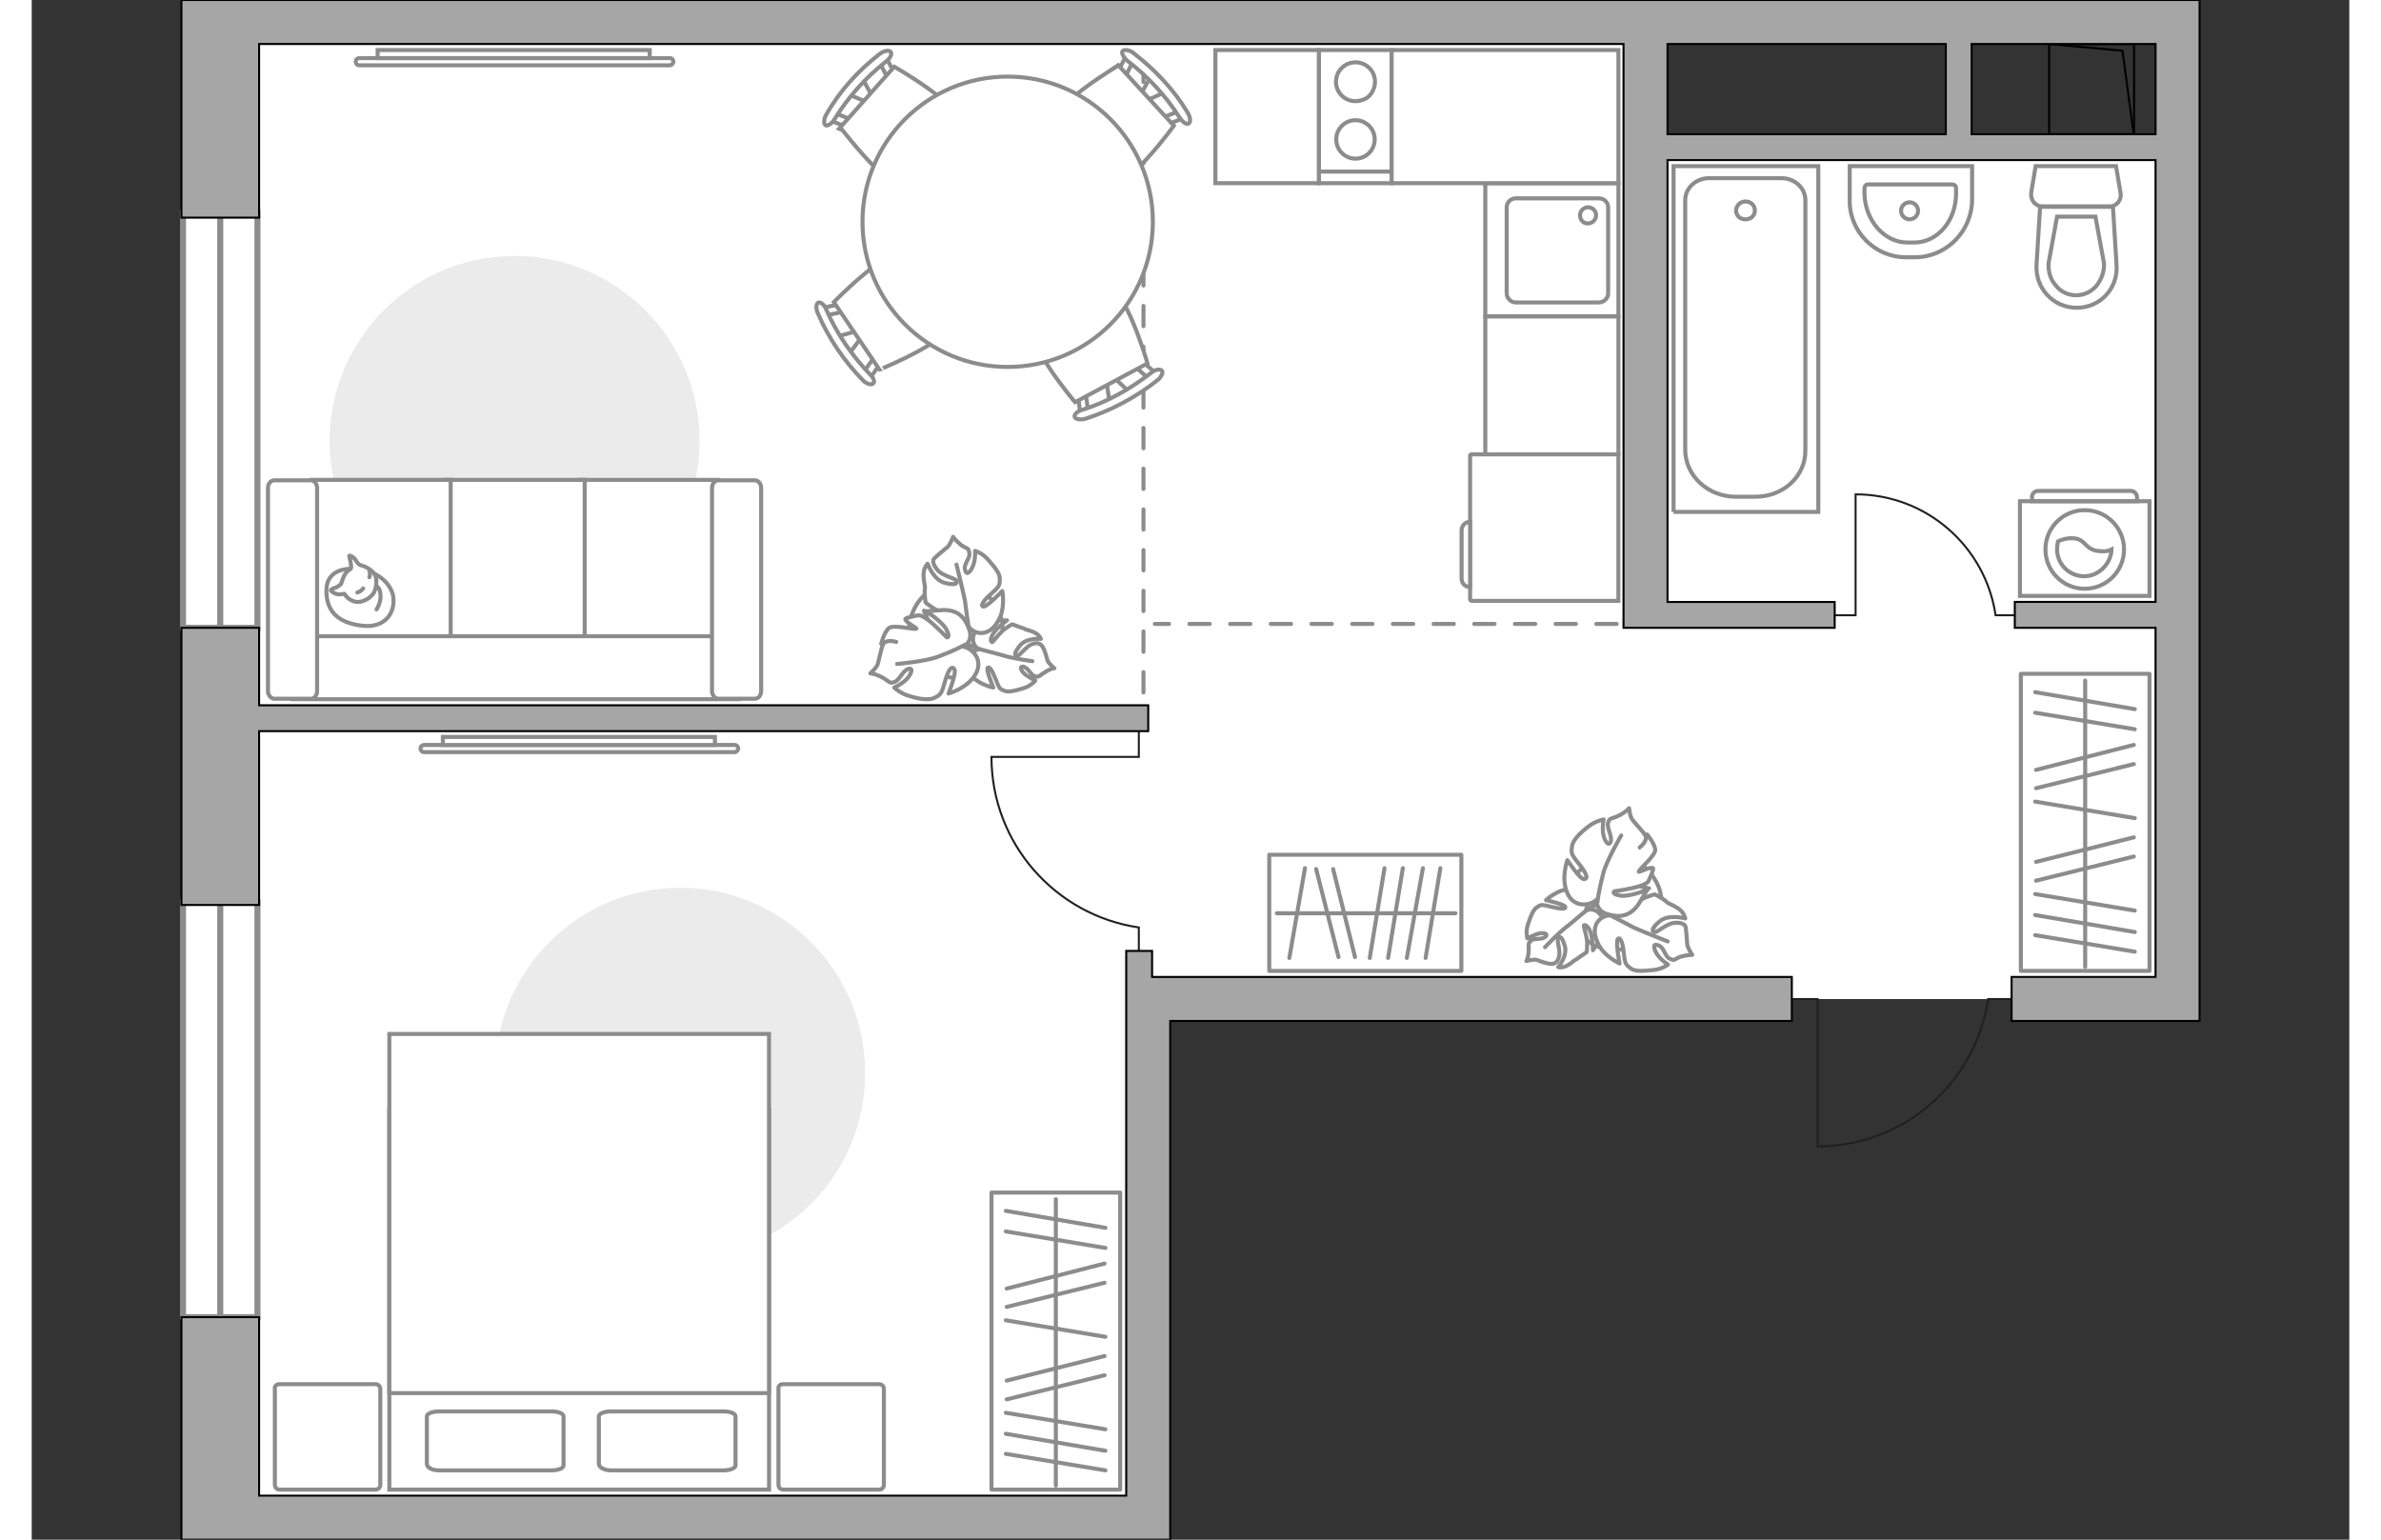 <?xml version="1.0" encoding="utf-8"?>
<!-- Generator: Adobe Illustrator 23.1.0, SVG Export Plug-In . SVG Version: 6.00 Build 0)  -->
<svg version="1.1" id="Слой_1" xmlns="http://www.w3.org/2000/svg" xmlns:xlink="http://www.w3.org/1999/xlink" x="0px" y="0px"
	 viewBox="0 0 575 382" style="enable-background:new 0 0 575 382;" xml:space="preserve" width="883" height="571">
<rect x="0" y="0" width="575" height="382" fill="#333333" stroke="none"/>
<style type="text/css">
	.st0{fill:#FFFFFF;}
	.st1{fill:#FFFFFF;stroke:#8C8C8C;stroke-width:1.5;stroke-linecap:round;stroke-miterlimit:10;}
	.st2{fill:none;stroke:#8C8C8C;stroke-width:1.5;stroke-linecap:round;stroke-miterlimit:10;}
	.st3{fill:none;stroke:#000000;stroke-width:0.5;stroke-miterlimit:10;}
	.st4{fill:none;stroke:#231F20;stroke-width:0.5;stroke-miterlimit:10;}
	.st5{fill:none;stroke:#8C8C8C;stroke-linecap:round;stroke-miterlimit:10;stroke-dasharray:5.048,5.048;}
	.st6{fill:#A6A6A6;stroke:#000000;stroke-width:0.5;stroke-miterlimit:10;}
	.st7{fill:none;stroke:#8C8C8C;stroke-miterlimit:10;}
	.st8{fill:#FFFFFF;stroke:#8C8C8C;stroke-miterlimit:10;}
	.st9{fill:#EBEBEB;}
	.st10{fill:#FFFFFF;stroke:#8C8C8C;stroke-linecap:round;stroke-linejoin:round;stroke-miterlimit:10;}
	.st11{fill:none;stroke:#8C8C8C;stroke-linecap:round;stroke-linejoin:round;stroke-miterlimit:10;}
	.st12{fill:#FFFFFF;stroke:#8C8C8C;stroke-miterlimit:10.001;}
	.st13{fill:#FFFFFF;fill-opacity:0.1;stroke:#8C8C8C;stroke-miterlimit:10;}
	.st14{fill:none;stroke:#8C8C8C;stroke-width:1.01;stroke-linecap:round;stroke-linejoin:round;stroke-miterlimit:10;}
	.st15{fill:#A6A6A6;stroke:#000000;stroke-width:0.505;stroke-miterlimit:10;}
</style>
<g id="bg">
	<polygon class="st0" points="277.01,247.87 533.55,247.87 533.55,36.71 400.97,36.71 400.97,5.22 46.78,5.22 46.78,376.26 
		275.83,376.26 	"/>
</g>
<g id="windows_1_">
	<g>
		<g>
			<rect x="37.54" y="223.86" class="st1" width="18.47" height="102.94"/>
			<line class="st2" x1="46.78" y1="223.86" x2="46.78" y2="326.81"/>
		</g>
		<g>
			<rect x="37.54" y="52.82" class="st1" width="18.47" height="102.94"/>
			<line class="st2" x1="46.78" y1="52.81" x2="46.78" y2="155.76"/>
		</g>
	</g>
</g>
<g id="plan">
	<g>
		<rect x="500.53" y="10.92" class="st3" width="21.07" height="22.38"/>
		<polyline class="st3" points="500.43,10.92 518.72,12.59 521.5,33.3 		"/>
	</g>
	<path class="st4" d="M491.22,247.87h-5.82c-3.03,20.68-20.83,36.56-42.32,36.56v-36.56h-6.38"/>
	<path class="st4" d="M274.68,235.93v-5.82c-20.68-3.03-36.56-20.83-36.56-42.32h36.56v-6.38"/>
	<path class="st4" d="M492.01,152.65h-4.77c-2.48-16.97-17.09-30-34.73-30v30h-5.24"/>
	<line class="st5" x1="275.83" y1="5.22" x2="275.83" y2="175.83"/>
	<line class="st5" x1="393.23" y1="154.8" x2="278.65" y2="154.8"/>
	<g>
		<polygon class="st6" points="282.47,382 282.47,253.31 436.69,253.31 436.69,242.39 277.97,242.39 277.97,235.93 271.55,235.93 
			271.55,371.08 56.42,371.08 56.42,326.8 37.15,326.8 37.15,382 		"/>
		<path class="st6" d="M394.93,10.92v144.84h4.87v0.01h47.52v-6.42h-41.47V39.72h121.08v109.62h-34.92v6.42h34.92v86.62h-35.72
			v10.92h46.64V0H37.15v54h19.27V10.92H394.93z M526.93,33.3h-45.62V10.92h45.62V33.3z M474.89,10.92V33.3h-69.04V10.92H474.89z"/>
		<polygon class="st6" points="277.01,181.4 277.01,174.98 56.42,174.98 56.42,155.76 37.15,155.76 37.15,224.53 56.42,224.53 
			56.42,181.4 		"/>
	</g>
	<g>
		<g>
			<rect x="319.34" y="12.42" class="st7" width="18.07" height="33.03"/>
		</g>
		<line class="st7" x1="337.41" y1="42.57" x2="319.23" y2="42.57"/>
		<circle class="st7" cx="328.43" cy="34.59" r="4.77"/>
		<path class="st7" d="M324.11,18.07c-2,4.21,2.11,8.53,6.54,6.54c1-0.44,1.66-1.22,2.11-2.11c2-4.21-2.11-8.53-6.54-6.54
			C325.32,16.52,324.55,17.19,324.11,18.07z"/>
	</g>
	<g>
		<g>
			<rect x="360.64" y="45.45" class="st7" width="33.03" height="33.03"/>
		</g>
		<path class="st7" d="M391.12,72.82V51.43c0-1.22-1-2.22-2.33-2.22h-20.62c-1.22,0-2.22,1-2.22,2.22v21.39c0,1.11,1,2.22,2.22,2.22
			h20.62C390.12,75.04,391.12,73.93,391.12,72.82z"/>
		<path class="st7" d="M384.14,53.43c0-1.11,0.89-2,1.99-2c1.11,0,2,0.89,2,2c0,1-0.89,2-2,2
			C385.14,55.53,384.14,54.65,384.14,53.43z"/>
	</g>
	<g>
		<polyline class="st7" points="407.35,127.01 443.26,127.01 443.26,41.22 407.35,41.22 407.35,127.01 		"/>
		<path class="st7" d="M440.05,111.6V49.64c0-2.99-2.66-5.43-5.87-5.43h-18.07c-3.21,0-5.87,2.44-5.87,5.43v61.96
			c0,6.43,5.65,11.64,12.52,11.64h4.88C434.61,123.24,440.16,118.14,440.05,111.6z"/>
		<path class="st7" d="M425.19,49.98c-1.33,0-2.33,1.11-2.33,2.22c0,1.33,1,2.22,2.33,2.22s2.33-0.89,2.33-2.22
			C427.52,50.97,426.52,49.98,425.19,49.98z"/>
	</g>
	<g>
		<path id="Vector_134_1_" class="st8" d="M451.05,49.42v-8.2h30.37v8.2c0,7.98-6.43,14.41-14.19,14.41h-2.22
			C457.26,63.83,450.83,57.4,451.05,49.42z"/>
		<path id="Vector_133_1_" class="st8" d="M454.71,47.98v-1.22c0-0.55,0.33-1,0.89-1h20.95c0.44,0,0.89,0.33,0.89,1v1.22
			c0,6.76-4.54,12.19-10.42,12.19h-1.66C459.59,60.17,454.82,54.63,454.71,47.98z"/>
		<circle class="st8" cx="465.9" cy="52.3" r="2.11"/>
	</g>
	<g>
		<path id="wc_1_" class="st8" d="M500.39,65.16"/>
		<g id="Group_26_1_">
			<path id="Vector_130_1_" class="st8" d="M496.07,47.87l1.11-6.65h19.95l1.11,6.65c0.33,1.66-0.89,3.33-2.66,3.33h-16.85
				C497.18,51.2,495.85,49.64,496.07,47.87z"/>
			<path id="Vector_131_1_" class="st8" d="M497.4,65.72l0.89-14.41h18.07l0.89,14.41c0.44,5.87-4.1,10.64-9.86,10.64
				S497.07,71.59,497.4,65.72z"/>
			<path id="Vector_132_1_" class="st8" d="M502.5,53.75l-2.11,11.53c-0.11,2.11,0.44,4.1,1.88,5.65c1.22,1.55,3.1,2.33,4.99,2.33
				c1.77,0,3.66-0.78,4.99-2.33c1.33-1.66,1.99-3.66,1.88-5.65l-2.11-11.53H502.5z"/>
		</g>
	</g>
	<rect x="360.64" y="78.48" class="st7" width="33.03" height="34.26"/>
</g>
<g id="furniture">
	<path id="Vector_2_" class="st9" d="M119.8,155.27c-25.27,0-45.89-20.62-45.89-45.89S94.53,63.5,119.8,63.5
		s45.89,20.62,45.89,45.89C165.68,134.88,145.29,155.27,119.8,155.27z"/>
	<path id="Vector_1_" class="st9" d="M160.89,312.03c-25.27,0-45.89-20.62-45.89-45.89s20.62-45.89,45.89-45.89
		s45.89,20.62,45.89,45.89C206.77,291.64,186.38,312.03,160.89,312.03z"/>
	<g>
		<path id="Vector_8_1_" class="st8" d="M356.87,148.75v-35.69c0-0.11,0.11-0.33,0.33-0.33h36.46v36.35H357.2
			C356.98,148.98,356.87,148.75,356.87,148.75z"/>
		<path id="Vector_9_1_" class="st8" d="M356.87,129.47v16.18c-1.22,0-2.11-0.89-2.11-2.11V131.8
			C354.66,130.47,355.65,129.47,356.87,129.47z"/>
	</g>
	<g>
		<rect x="493.51" y="167.18" class="st10" width="31.92" height="73.7"/>
		<line class="st11" x1="521.78" y1="202.98" x2="497.06" y2="198.88"/>
		<line class="st11" x1="521.78" y1="175.94" x2="497.06" y2="171.73"/>
		<line class="st11" x1="521.78" y1="180.93" x2="497.06" y2="176.83"/>
		<line class="st11" x1="521.78" y1="225.92" x2="497.06" y2="221.82"/>
		<line class="st11" x1="521.78" y1="231.24" x2="497.06" y2="227.03"/>
		<line class="st11" x1="521.78" y1="236.12" x2="497.06" y2="232.02"/>
		<line class="st11" x1="521.55" y1="207.75" x2="497.28" y2="213.84"/>
		<line class="st11" x1="521.55" y1="212.51" x2="497.28" y2="218.5"/>
		<line class="st11" x1="521.55" y1="184.81" x2="497.28" y2="191.01"/>
		<line class="st11" x1="521.55" y1="189.57" x2="497.28" y2="195.56"/>
		<line class="st11" x1="509.47" y1="239.89" x2="509.47" y2="168.85"/>
	</g>
	<g>
		<rect x="238.13" y="295.88" class="st10" width="31.92" height="73.7"/>
		<line class="st11" x1="266.39" y1="331.67" x2="241.68" y2="327.57"/>
		<line class="st11" x1="266.39" y1="304.63" x2="241.68" y2="300.42"/>
		<line class="st11" x1="266.39" y1="309.62" x2="241.68" y2="305.52"/>
		<line class="st11" x1="266.39" y1="354.62" x2="241.68" y2="350.52"/>
		<line class="st11" x1="266.39" y1="359.94" x2="241.68" y2="355.73"/>
		<line class="st11" x1="266.39" y1="364.81" x2="241.68" y2="360.71"/>
		<line class="st11" x1="266.17" y1="336.44" x2="241.9" y2="342.54"/>
		<line class="st11" x1="266.17" y1="341.21" x2="241.9" y2="347.19"/>
		<line class="st11" x1="266.17" y1="313.5" x2="241.9" y2="319.7"/>
		<line class="st11" x1="266.17" y1="318.26" x2="241.9" y2="324.25"/>
		<line class="st11" x1="254.09" y1="368.58" x2="254.09" y2="297.54"/>
	</g>
	<g>
		<rect x="307.04" y="212.07" class="st10" width="47.66" height="28.82"/>
		<line class="st11" x1="341.17" y1="237.67" x2="345.16" y2="215.4"/>
		<line class="st11" x1="345.83" y1="237.67" x2="349.49" y2="215.4"/>
		<line class="st11" x1="312.02" y1="237.67" x2="315.9" y2="215.4"/>
		<line class="st11" x1="336.52" y1="237.67" x2="340.18" y2="215.4"/>
		<line class="st11" x1="331.97" y1="237.67" x2="335.63" y2="215.4"/>
		<line class="st11" x1="328.32" y1="237.45" x2="322.89" y2="215.62"/>
		<line class="st11" x1="324.22" y1="237.45" x2="318.67" y2="215.62"/>
		<line class="st11" x1="308.92" y1="226.59" x2="353.25" y2="226.59"/>
	</g>
	<g>
		<g id="Group_2_8_">
			<g id="Group_3_8_">
				<path id="Vector_10_8_" class="st8" d="M202.69,87.94l3.55-4.77l-0.78-1.22l-5.65,1.55L202.69,87.94z"/>
			</g>
			<g id="Group_4_8_">
				<path id="Vector_11_8_" class="st8" d="M201.25,75.97c-0.22-0.44-0.78-0.55-1-0.44l-4.77,1c-0.44,0.11-0.55,0.55-0.33,1.11
					s0.78,0.89,1.11,0.78l4.77-1c0.44-0.11,0.55-0.55,0.33-1.11C201.36,76.08,201.36,75.97,201.25,75.97z"/>
			</g>
			<g id="Group_5_8_">
				<path id="Vector_12_8_" class="st8" d="M210.22,89.15c-0.11-0.11-0.11-0.11-0.11-0.22c-0.44-0.44-0.89-0.44-1.22-0.11
					l-2.77,3.88c-0.22,0.33-0.11,1,0.33,1.44s0.89,0.44,1.22,0.11l2.77-3.88C210.56,90.26,210.56,89.6,210.22,89.15z"/>
			</g>
			<path id="Vector_13_8_" class="st8" d="M229.95,78.51c0.89-4.88-6.21-15.74-11.31-16.74c-5.87-1.11-19.62,13.19-19.62,13.19
				l11.31,16.74C210.33,91.7,228.84,84.28,229.95,78.51z"/>
			<path id="Vector_14_8_" class="st8" d="M207.9,92.81c-4.43-4.66-8.2-10.09-10.75-15.96c-0.44-1.22-1.44-2-1.99-1.77
				s-0.67,1.44-0.11,2.66c2.66,6.21,6.54,11.86,11.19,16.63c0.89,0.89,2.11,1.22,2.55,0.78C209.23,94.81,208.89,93.59,207.9,92.81z"
				/>
		</g>
		<g id="Group_2_7_">
			<g id="Group_3_7_">
				<path id="Vector_10_7_" class="st8" d="M277.61,19l-2.88,5.21l1,1.11l5.43-2.44L277.61,19z"/>
			</g>
			<g id="Group_4_7_">
				<path id="Vector_11_7_" class="st8" d="M280.71,30.52c0.33,0.33,0.78,0.44,1.11,0.33l4.54-1.77c0.44-0.22,0.44-0.67,0.22-1.22
					c-0.33-0.55-0.89-0.78-1.22-0.55l-4.54,1.77c-0.44,0.22-0.44,0.67-0.22,1.22C280.6,30.41,280.71,30.41,280.71,30.52z"/>
			</g>
			<g id="Group_5_7_">
				<path id="Vector_12_7_" class="st8" d="M269.96,18.78c0.11,0.11,0.11,0.11,0.22,0.22c0.44,0.33,1,0.33,1.22-0.11l2.22-4.43
					c0.22-0.44,0-1-0.55-1.44c-0.44-0.33-1-0.33-1.22,0.11l-2.22,4.43C269.52,17.89,269.63,18.33,269.96,18.78z"/>
			</g>
			<path id="Vector_13_7_" class="st8" d="M252.12,32.19c-0.22,4.99,8.65,14.63,13.63,14.96c5.99,0.22,17.62-15.96,17.62-15.96
				l-13.74-14.96C269.52,16.34,252.45,26.31,252.12,32.19z"/>
			<path id="Vector_14_7_" class="st8" d="M271.74,15.01c5.1,3.88,9.64,8.76,13.08,14.19c0.67,1.11,1.77,1.77,2.22,1.44
				c0.55-0.33,0.44-1.55-0.22-2.66c-3.44-5.76-8.2-10.75-13.52-14.85c-1-0.78-2.33-0.89-2.66-0.44
				C270.3,13.01,270.74,14.01,271.74,15.01z"/>
		</g>
		<g id="Group_2_6_">
			<g id="Group_3_6_">
				<path id="Vector_10_6_" class="st8" d="M272.29,97.25l-4.32-4.1l-1.44,0.67l0.89,5.99L272.29,97.25z"/>
			</g>
			<g id="Group_4_6_">
				<path id="Vector_11_6_" class="st8" d="M260.21,97.47c-0.44,0.22-0.67,0.67-0.55,1l0.55,4.88c0.11,0.44,0.55,0.67,1.11,0.44
					s1-0.67,0.89-1l-0.67-4.88c-0.11-0.44-0.55-0.67-1.11-0.44C260.32,97.36,260.21,97.47,260.21,97.47z"/>
			</g>
			<g id="Group_5_6_">
				<path id="Vector_12_6_" class="st8" d="M274.4,89.93c-0.11,0-0.11,0.11-0.22,0.11c-0.44,0.33-0.55,0.89-0.22,1.11l3.66,3.21
					c0.33,0.33,1,0.22,1.55-0.22c0.44-0.33,0.55-0.89,0.22-1.11l-3.66-3.21C275.28,89.6,274.73,89.6,274.4,89.93z"/>
			</g>
			<path id="Vector_13_6_" class="st8" d="M265.64,69.2c-4.77-1.44-16.29,4.77-17.96,9.64c-1.77,5.76,11.19,20.95,11.19,20.95
				l17.96-9.64C276.83,90.15,271.29,70.87,265.64,69.2z"/>
			<path id="Vector_14_6_" class="st8" d="M277.61,92.59c-4.99,3.88-10.86,7.2-16.96,9.09c-1.22,0.33-2.11,1.22-1.88,1.77
				c0.11,0.55,1.44,0.78,2.66,0.44c6.32-2,12.52-5.32,17.84-9.53c1-0.78,1.55-2,1.11-2.44C279.83,91.48,278.61,91.7,277.61,92.59z"
				/>
		</g>
		<g id="Group_2_5_">
			<g id="Group_3_5_">
				<path id="Vector_10_5_" class="st8" d="M202.47,23.32l5.43,2.33l1-1.11l-2.88-5.21L202.47,23.32z"/>
			</g>
			<g id="Group_4_5_">
				<path id="Vector_11_5_" class="st8" d="M213.66,19c0.33-0.33,0.44-0.89,0.22-1.11l-2.22-4.32c-0.22-0.44-0.67-0.44-1.22,0
					c-0.44,0.33-0.67,1-0.44,1.22l2.22,4.32c0.22,0.44,0.67,0.44,1.22,0C213.55,19.11,213.66,19.11,213.66,19z"/>
			</g>
			<g id="Group_5_5_">
				<path id="Vector_12_5_" class="st8" d="M203.02,30.97c0.11-0.11,0.11-0.11,0.22-0.22c0.33-0.55,0.22-1-0.22-1.22l-4.54-1.77
					c-0.44-0.11-1,0.11-1.22,0.67c-0.33,0.55-0.22,1,0.22,1.22l4.54,1.77C202.24,31.52,202.69,31.41,203.02,30.97z"/>
			</g>
			<path id="Vector_13_5_" class="st8" d="M218.43,47.37c4.99-0.33,13.74-10.09,13.41-15.07C231.51,26.43,214,16.56,214,16.56
				l-13.41,15.07C200.8,31.63,212.55,47.7,218.43,47.37z"/>
			<path id="Vector_14_5_" class="st8" d="M199.14,29.64c3.33-5.43,7.76-10.42,12.86-14.41c1-0.78,1.55-1.88,1.11-2.33
				c-0.33-0.55-1.66-0.33-2.66,0.44c-5.32,4.1-9.98,9.2-13.3,15.07c-0.67,1.11-0.67,2.33-0.22,2.66
				C197.37,31.41,198.59,30.63,199.14,29.64z"/>
		</g>
		<g>
			<ellipse class="st12" cx="242.14" cy="55.02" rx="36.02" ry="36.02"/>
		</g>
	</g>
	<g>
		<path class="st8" d="M174.39,184.83c0.55,0,0.89,0.44,0.89,0.89c0,0.44-0.44,0.89-0.89,0.89H97.36c-0.55,0-0.89-0.44-0.89-0.89
			c0-0.55,0.44-0.89,0.89-0.89H174.39z"/>
		<rect x="102.01" y="182.84" class="st8" width="67.5" height="2"/>
	</g>
	<g>
		<path class="st8" d="M158.31,14.42c0.55,0,0.89,0.44,0.89,0.89c0,0.44-0.44,0.89-0.89,0.89H81.28c-0.55,0-0.89-0.44-0.89-0.89
			c0-0.55,0.44-0.89,0.89-0.89H158.31z"/>
		<rect x="85.83" y="12.42" class="st8" width="67.5" height="2"/>
	</g>
	<g>
		<g>
			<path class="st8" d="M493.29,124.35h32.14v23.5h-32.14L493.29,124.35L493.29,124.35z"/>
			<path class="st13" d="M497.84,121.8h22.94c0.78,0,1.55,0.67,1.55,1.55v1h-26.05v-1C496.28,122.46,496.95,121.8,497.84,121.8z"/>
		</g>
		<g>
			<circle class="st8" cx="509.36" cy="136.32" r="9.75"/>
			<path class="st8" d="M506.59,133.55c3.21,0.22,2.66,2.99,6.65,3.21c1.33,0.11,2.11-0.11,2.77-0.44c-0.11,3.44-3.1,6.65-6.76,6.65
				c-3.77,0-6.76-2.99-6.76-6.76c0-0.55,0.11-1.11,0.22-1.88C503.6,133.88,505.04,133.44,506.59,133.55z"/>
		</g>
	</g>
	<g>
		<path id="Vector_60_1_" class="st8" d="M239.87,161.18c2.48-5.87,0.27-12.85-5.83-15.35c-5.87-2.48-12.85-0.27-15.35,5.83
			c-2.59,5.74-0.27,12.85,5.83,15.35C230.13,169.92,237.04,167.13,239.87,161.18z"/>
		<path class="st10" d="M235.01,161.08c0,0-1.8-0.81-1.41-3.11c0.49-2.17,1.55-4.19,4.91-4.08c3.35,0.11,3.48,0,3.48,0
			s-2.8,2.01-3.6,3.59s-0.23,1.72-0.12,1.85c0.23,0.02,2.15-2.76,3.47-3.49c1.34-0.96,1.57-0.93,1.57-0.93s2.6,0.98,2.83,1
			c0.32,0.37,1.94,0.48,3.05,1.25c0.9,0.52,1.18,1.35,1.18,1.35s-3.8-0.37-5.34,1.85c-1.65,2.09-0.97,2.37-0.38,2.29
			c0.59-0.07,2.12-2.3,3.44-2.79c1.31-0.49,2.1-0.32,2.64,0.52c0.54,0.62,1.09,2.74,1.28,3.45c0.18,0.71,1.72,1.97,1.72,1.97
			s-1.05,0.05-2.51,1.11c-1.33,0.72-1,1.1-2.27,0.89c-1.03-0.19-1.71-2.2-2.97-2.4c-1.16-0.08-0.32,1.37,0.79,2.14
			c1.11,0.76,2.23,1.3,2.23,1.3s-1.01,1.33-2.91,1.9c-1.89,0.57-3.79,1.14-4.91,0.6c-1.02-0.42-1.12-0.54-2.01-2.8
			c-0.89-2.27-1.63-3.36-2.01-2.8c-0.38,0.56,1.42,4.85,1.42,4.85s-3.89-0.72-5.81-3.4C231.01,163.71,233.13,161.42,235.01,161.08z"
			/>
		<path class="st11" d="M248.26,164.04c0,0-5.17-0.69-7.67-1.55c-1.48-0.44-4.44-1.1-5.69-1.54c-1.6-0.33-3.26-1.49-4.58-2.74"/>
		<path class="st10" d="M232.48,155.47c0,0-0.03,2.21-2.73,2.84c-2.59,0.53-5.11,0.13-6.75-3.23c-1.64-3.35-1.62-3.58-1.62-3.58
			s3.33,2.07,5.65,2.23c1.96,0.25,2.14-0.79,2.14-0.79c-0.11-0.13-3.88-0.95-5.54-2.1c-1.55-1.03-1.88-1.4-1.88-1.4
			s-0.38-2.92-0.11-3.6c0.03-0.47-0.54-2.35-0.32-3.85c0.08-1.16,0.95-2.14,0.95-2.14s1.46,4.16,4.43,4.81
			c3.07,0.78,3.03-0.26,2.59-0.76c-0.32-0.37-3.4-1.15-4.48-2.39c-1.08-1.23-1.36-2.29-0.97-2.84s2.58-2.26,3.33-2.91
			c0.74-0.65,1.44-2.58,1.44-2.58s0.63,0.97,2.07,2.11c1.55,1.03,1.71,0.46,1.96,1.98c0.26,1.29-1.68,2.79-0.99,4.34
			c0.37,1.41,1.63-0.12,2.09-1.83c0.44-1.48,0.32-3.11,0.32-3.11s1.71,0.46,3.22,2.18c1.51,1.73,3.02,3.44,2.92,4.84
			s0.12,1.63-2.09,3.57c-2.09,1.83-2.88,3.17-1.96,3.23s4.66-3.86,4.66-3.86s0.86,4.46-1.07,7.47
			C237.39,158.34,233.63,157.29,232.48,155.47z"/>
		<path class="st11" d="M229.44,140.08c0,0,1.46,5.89,2.08,8.83c0.23,1.76,0.7,5.27,0.95,6.79c0.22,1.99,0.06,4.29-0.75,6.09"/>
		<g>
			<path class="st10" d="M214.49,159.26c-1.71-0.46-3-0.2-3.3,0.71c-0.4,0.79-0.93,3.65-1.23,4.55c-0.06,0.92-1.9,2.54-1.9,2.54
				s1.39,0.09,3.18,1.14c1.67,0.92,1.53,1.49,2.83,1c1.31-0.49,2.04-2.88,3.46-3.25c1.41-0.37,0.59,1.66-0.76,2.85
				c-1.35,1.18-2.78,1.79-2.78,1.79s1.53,1.49,3.8,2.11c2.39,0.74,4.91,1.13,6.24,0.41s1.67-0.82,2.45-3.66
				c0.76-2.85,1.69-4.53,2.43-3.44c0.65,0.74-1.44,6.05-1.44,6.05s4.6-1.2,6.69-4.77s-0.85-6.43-2.91-6.81c0,0,2.29-1.36,1.42-4.08
				c-0.97-2.84-2.45-5.03-6.39-5.06c-4.07,0.31-4.31,0.3-4.31,0.3s3.66,2.45,4.82,4.26c1.14,2.05,0.54,2.35,0.2,2.21
				c-0.11-0.13-2.93-3.09-4.7-4.37s-2.25-1.08-2.25-1.08s-3.05,0.49-3.31,0.94c0.06,0.81,3.09,2.29,2.74,2.39
				c-0.37,0.32-5.5-1.06-6.71-0.21c-1.22,0.85-2,3.93-2,3.93"/>
			<path class="st11" d="M214.71,164.73c0,0,7.47-0.66,10.33-1.87c1.78-0.69,4.52-1.78,6.57-2.93"/>
		</g>
	</g>
	<g>
		<path id="Vector_60_2_" class="st8" d="M382.65,229.84c3.34,5.41,10.31,7.68,15.87,4.15c5.41-3.34,7.68-10.31,4.15-15.87
			c-3.18-5.43-10.31-7.68-15.87-4.15C381.18,216.84,379.44,224.08,382.65,229.84z"/>
		<path class="st10" d="M385.55,225.94c0,0,1.71-1,3.35,0.64c1.49,1.66,2.51,3.69,0.47,6.36c-2.03,2.68-2.02,2.83-2.02,2.83
			s-0.01-3.45-0.83-5.01c-0.82-1.56-1.27-1.19-1.43-1.17c-0.15,0.18,1,3.35,0.81,4.85c0,1.64-0.15,1.83-0.15,1.83
			s-2.31,1.54-2.46,1.73c-0.49,0.05-1.51,1.3-2.78,1.76c-0.95,0.43-1.79,0.18-1.79,0.18s2.5-2.88,1.59-5.42
			c-0.76-2.55-1.37-2.16-1.65-1.64s0.64,3.06,0.29,4.41c-0.36,1.36-0.96,1.9-1.96,1.84c-0.82,0.09-2.87-0.7-3.55-0.96
			c-0.69-0.26-2.61,0.26-2.61,0.26s0.56-0.88,0.55-2.68c0.17-1.49-0.31-1.45,0.58-2.36c0.75-0.73,2.78-0.12,3.67-1.03
			c0.73-0.89-0.93-1.06-2.2-0.6c-1.27,0.46-2.35,1.06-2.35,1.06s-0.49-1.6,0.14-3.47c0.64-1.88,1.27-3.74,2.36-4.35
			c0.93-0.59,1.09-0.61,3.45-0.01c2.36,0.58,3.68,0.62,3.45-0.01c-0.22-0.63-4.77-1.65-4.77-1.65s2.84-2.75,6.14-2.76
			C385.72,221.15,386.37,224.21,385.55,225.94z"/>
		<path class="st11" d="M375.45,235.01c0,0,3.56-3.81,5.71-5.34c1.22-0.95,3.48-2.98,4.55-3.75c1.2-1.11,3.11-1.8,4.88-2.14"/>
		<path class="st10" d="M391.59,227.14c0,0-1.77-1.31-0.72-3.88c1.07-2.41,2.86-4.24,6.54-3.62c3.68,0.62,3.86,0.76,3.86,0.76
			s-3.63,1.52-5.09,3.31c-1.33,1.45-0.6,2.2-0.6,2.2c0.17-0.02,3.02-2.6,4.93-3.29c1.74-0.67,2.23-0.72,2.23-0.72s2.61,1.38,3,2
			c0.36,0.3,2.23,0.92,3.33,1.96c0.89,0.73,1.19,2.02,1.19,2.02s-4.23-1.22-6.49,0.82c-2.43,2.05-1.55,2.62-0.9,2.55
			c0.49-0.05,2.91-2.1,4.54-2.27c1.62-0.16,2.65,0.23,2.88,0.86c0.22,0.63,0.35,3.41,0.44,4.4c0.09,0.97,1.26,2.67,1.26,2.67
			s-1.16-0.04-2.91,0.46c-1.74,0.67-1.36,1.13-2.76,0.44c-1.21-0.54-1.29-3-2.97-3.32c-1.36-0.52-0.84,1.4,0.28,2.76
			c0.95,1.22,2.34,2.07,2.34,2.07s-1.36,1.13-3.64,1.35c-2.28,0.23-4.56,0.46-5.63-0.42s-1.4-0.84-1.69-3.77
			c-0.28-2.76-0.92-4.18-1.5-3.47c-0.58,0.72,0.45,6.04,0.45,6.04s-4.13-1.89-5.46-5.21C386.4,229.46,389.44,227.02,391.59,227.14z"
			/>
		<path class="st11" d="M405.9,233.58c0,0-5.66-2.23-8.4-3.43c-1.56-0.83-4.69-2.49-6.07-3.16c-1.75-0.97-3.54-2.43-4.53-4.15"/>
		<g>
			<path class="st10" d="M398.94,210.27c1.36-1.13,1.9-2.33,1.33-3.09c-0.41-0.78-2.43-2.88-3-3.64c-0.72-0.58-0.96-3.02-0.96-3.02
				s-0.88,1.08-2.76,1.93c-1.72,0.83-2.1,0.37-2.46,1.73s1.16,3.34,0.64,4.7s-1.69-0.49-1.88-2.28s0.16-3.3,0.16-3.3
				s-2.1,0.37-3.92,1.87c-1.98,1.52-3.77,3.34-3.95,4.84c-0.17,1.49-0.3,1.84,1.57,4.12c1.88,2.28,2.71,4,1.39,3.97
				c-0.97,0.09-4.09-4.68-4.09-4.68s-1.69,4.45,0,8.22s5.73,3.03,7.23,1.58c0,0-0.23,2.65,2.49,3.53c2.88,0.86,5.52,0.92,7.83-2.27
				c2.11-3.5,2.26-3.68,2.26-3.68s-4.12,1.57-6.26,1.46c-2.33-0.26-2.23-0.92-1.92-1.12c0.17-0.02,4.21-0.59,6.28-1.29
				s2.18-1.21,2.18-1.21s1.37-2.77,1.15-3.24c-0.7-0.43-3.66,1.19-3.53,0.85c-0.05-0.49,4.05-3.87,4.07-5.34
				c0.02-1.48-2.04-3.9-2.04-3.9"/>
			<path class="st11" d="M394.36,207.28c0,0-3.78,6.46-4.47,9.49c-0.47,1.86-1.17,4.73-1.43,7.06"/>
		</g>
	</g>
	<g>
		<g>
			<path id="Vector_98_2_" class="st8" d="M182.94,275.26v94.32H88.73v-94.32H182.94L182.94,275.26z"/>
			<path id="Vector_99_2_" class="st8" d="M88.73,256.53v77.14v11.97h11.19h83.01v-89.11L88.73,256.53L88.73,256.53z"/>
			<path id="Vector_100_2_" class="st11" d="M140.71,363.26V351.4c0-0.67,1.33-1.22,2.99-1.22h27.93c1.77,0,2.99,0.55,2.99,1.22
				v12.19c0,0.67-1.33,1.22-2.99,1.22H143.7C142.16,364.81,140.83,364.15,140.71,363.26z"/>
			<path id="Vector_101_2_" class="st11" d="M98.04,363.26V351.4c0-0.67,1.33-1.22,2.99-1.22h27.93c1.77,0,2.99,0.55,2.99,1.22
				v12.19c0,0.67-1.33,1.22-2.99,1.22h-27.93C99.37,364.81,98.15,364.15,98.04,363.26z"/>
		</g>
		<path id="Vector_5_3_" class="st10" d="M186.38,343.42h23.83c0.78,0,1.22,0.55,1.22,1.22v23.72c0,0.78-0.55,1.22-1.22,1.22h-23.72
			c-0.78,0-1.22-0.55-1.22-1.22v-23.72C185.16,343.98,185.6,343.42,186.38,343.42z"/>
		<path id="Vector_5_1_" class="st10" d="M61.44,343.42h23.83c0.78,0,1.22,0.55,1.22,1.22v23.72c0,0.78-0.55,1.22-1.22,1.22H61.55
			c-0.78,0-1.22-0.55-1.22-1.22v-23.72C60.22,343.98,60.66,343.42,61.44,343.42z"/>
	</g>
	<rect x="293.68" y="12.42" class="st8" width="25.66" height="33.03"/>
	<rect x="337.41" y="12.42" class="st8" width="56.26" height="33.03"/>
	<g>
		<path id="Vector_54_1_" class="st8" d="M170.34,119.06v54.31h-34.47v-54.31H170.34L170.34,119.06z"/>
		<path id="Vector_55_1_" class="st8" d="M137.2,173.37h-34.47v-54.31h34.47V173.37z"/>
		<path id="Vector_56_1_" class="st8" d="M103.95,173.37H69.48v-54.31h34.47C103.95,119.06,103.95,173.37,103.95,173.37z"/>
		<path id="Vector_57_1_" class="st8" d="M172.11,157.85l3.21,15.63H64.71v-15.63H172.11z"/>
		<path id="Vector_58_1_" class="st8" d="M168.79,171.48v-50.43c0-1,0.67-1.88,1.55-1.88h9.09c0.78,0,1.55,0.78,1.55,1.88v50.43
			c0,1-0.67,1.88-1.55,1.88h-9.09C169.56,173.37,168.79,172.48,168.79,171.48z"/>
		<path id="Vector_59_1_" class="st8" d="M58.62,171.48v-50.43c0-1,0.67-1.88,1.55-1.88h9.09c0.78,0,1.55,0.78,1.55,1.88v50.43
			c0,1-0.67,1.88-1.55,1.88h-9.09C59.39,173.37,58.62,172.48,58.62,171.48z"/>
		<g>
			<path class="st10" d="M79.12,141.12c0,0-5.76-0.22-5.99,4.99c-0.22,5.21,2.55,8.31,8.53,9.09c6.1,0.89,8.76-3.33,7.98-7.54
				C88.66,143.89,84.78,141.12,79.12,141.12z"/>
			<path class="st10" d="M76.8,144.77c0,0-0.55,0.78-1.66,1.11s-0.89,0.67-0.89,0.67s1,1.11,2.55,0.89
				c0.78-0.11,0.78-0.11,0.78-0.11s1,1.77,2.99,2c2,0.22,4.21-1.55,4.54-2.77c0.44-1.22,0.67-3.1-0.11-4.21
				c-0.67-1-2.33-1.88-3.33-2.11c-1-0.22-1.22-1.66-2.11-2.11c-0.78-0.44-0.78-0.22-0.78-0.22s0.67,2.66,0.44,3.1
				C79.01,141.56,77.79,141.23,76.8,144.77z"/>
			<path class="st10" d="M82.23,145.99c0,0-0.33,0.66-1.44,1"/>
			<path class="st10" d="M83.78,143.22c0,0,0.33-0.78,0-1.55"/>
			<path class="st11" d="M85.55,145.44c0,0,0.89,0.22,1,2.33c0.11,1.77-1,3.44-1,3.44"/>
		</g>
	</g>
</g>
<g id="points">
	<path id="h1_1_" class="st14" d="M436.69,195.56"/>
	<path id="k1" class="st14" d="M319.34,93.15"/>
	<path id="s1" class="st15" d="M481.42,95.34"/>
	<path id="r2" class="st14" d="M170.34,45.45"/>
	<path id="r1_1_" class="st14" d="M217.65,229.14"/>
</g>
</svg>
